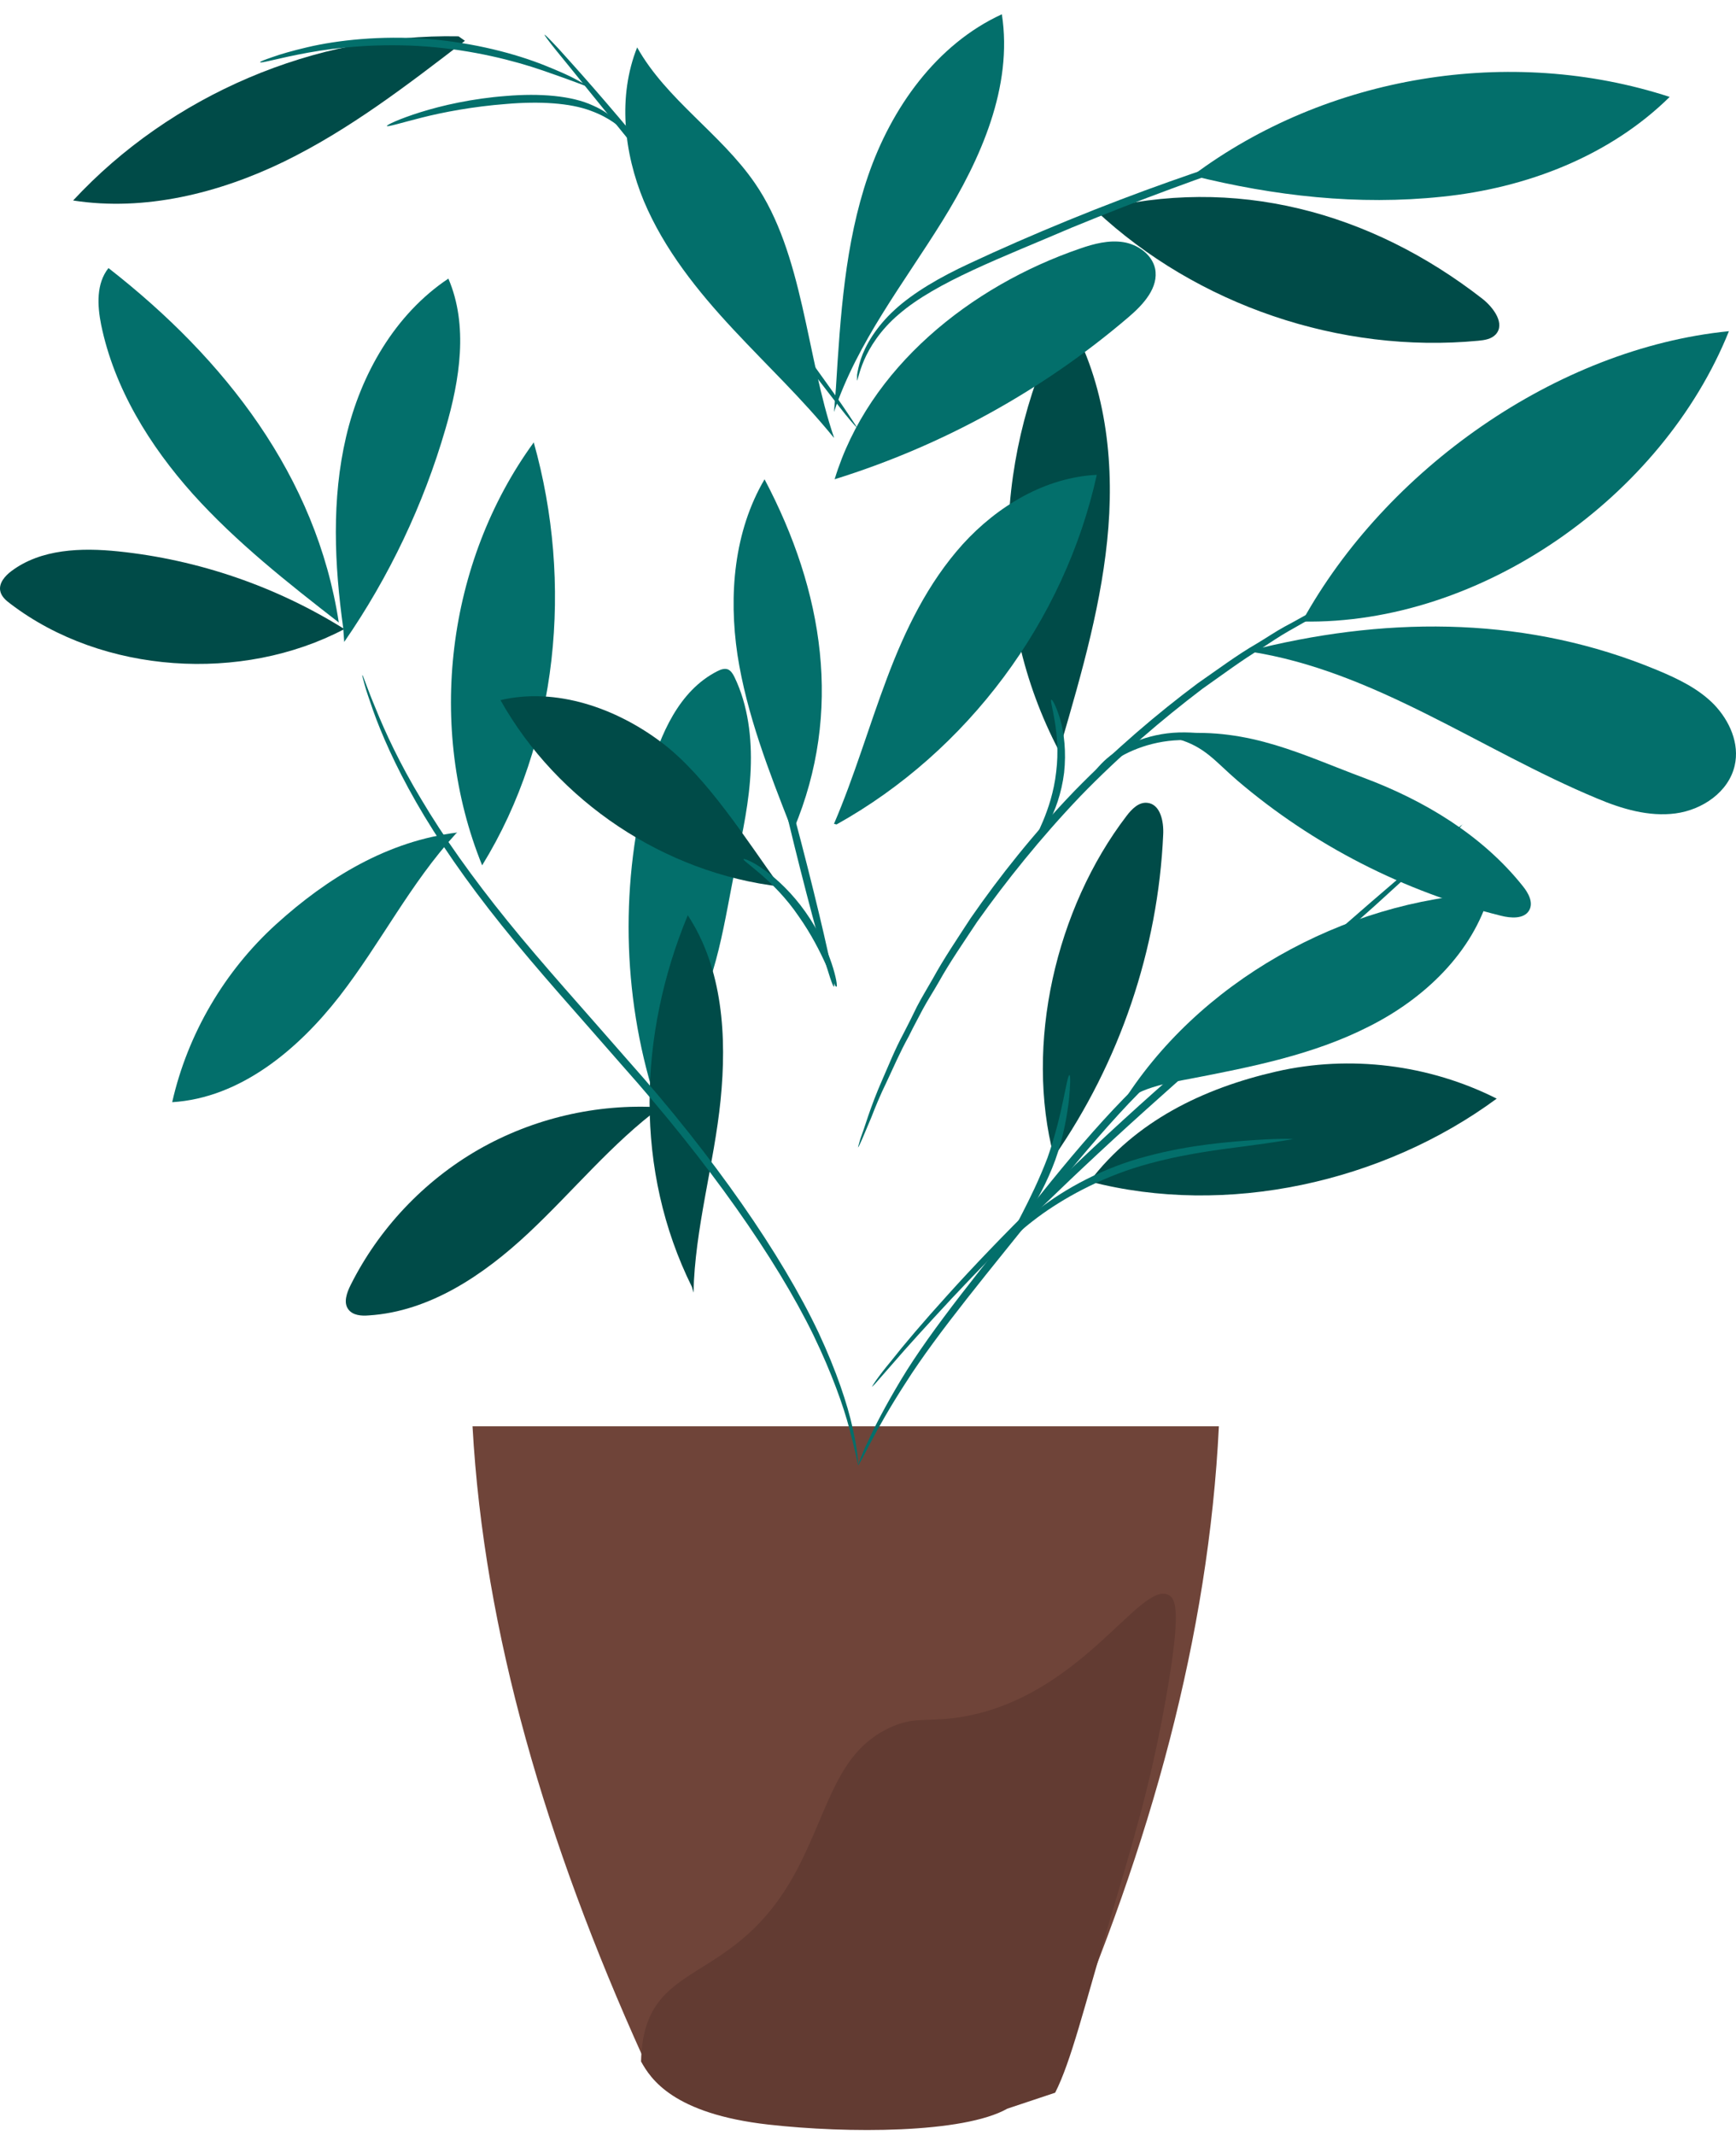 <svg width="109" height="134" viewBox="0 0 109 134" fill="none" xmlns="http://www.w3.org/2000/svg">
<path d="M29.669 89.507C30.389 102.488 34.309 115.668 40.33 129.009H66.511C72.251 115.808 75.891 102.628 76.531 89.507H29.669Z" fill="#6F4439"/>
<path d="M50.15 117.128C52.09 113.328 52.59 109.968 55.85 108.428C57.391 107.708 58.111 108.068 60.111 107.788C67.831 106.668 71.591 99.107 73.391 100.107C73.831 100.347 74.171 101.128 73.211 106.548C72.251 111.968 71.191 115.408 69.631 120.689C68.071 125.969 67.251 129.369 66.251 131.329L63.251 132.329C60.491 133.889 53.21 133.889 48.25 133.329C42.25 132.652 40.85 130.449 40.25 129.369C40.41 122.609 46.11 125.009 50.15 117.128Z" fill="#623B32"/>
<path d="M21.632 39.483C17.352 36.803 12.451 35.123 7.431 34.603C5.111 34.363 2.571 34.443 0.711 35.843C0.311 36.143 -0.069 36.583 0.011 37.063C0.071 37.423 0.371 37.683 0.671 37.903C6.451 42.303 15.191 42.863 21.612 39.483" fill="#004B48"/>
<path d="M21.272 39.065C18.052 36.564 14.831 34.024 12.111 31.004C9.391 27.964 7.171 24.364 6.351 20.383C6.111 19.183 6.031 17.803 6.811 16.823C14.131 22.524 19.872 29.904 21.272 39.065Z" fill="#036F6B"/>
<path d="M21.552 39.426C20.992 35.425 20.812 31.325 21.732 27.405C22.652 23.485 24.793 19.724 28.153 17.484C29.413 20.424 28.873 23.825 27.973 26.905C26.593 31.665 24.433 36.205 21.612 40.286" fill="#036F6B"/>
<path d="M28.713 52.247C24.373 52.767 20.573 55.067 17.332 58.007C14.092 60.947 11.772 64.908 10.812 69.168C15.072 68.908 18.692 65.888 21.312 62.528C23.933 59.148 25.753 55.447 28.633 52.307" fill="#036F6B"/>
<path d="M30.273 54.305C26.773 45.685 28.032 35.284 33.513 27.764C35.993 36.564 35.073 46.525 30.273 54.305Z" fill="#036F6B"/>
<path d="M41.413 69.489C37.453 69.249 33.453 70.189 30.033 72.149C26.593 74.129 23.772 77.129 22.012 80.65C21.772 81.13 21.552 81.75 21.872 82.17C22.152 82.55 22.692 82.59 23.152 82.55C26.973 82.31 30.373 80.01 33.173 77.389C35.973 74.769 38.413 71.749 41.493 69.469" fill="#004B48"/>
<path d="M41.094 68.866C39.054 62.366 38.934 55.265 40.734 48.685C41.454 46.085 42.634 43.345 45.034 42.125C45.234 42.025 45.474 41.925 45.694 42.005C45.894 42.085 46.014 42.285 46.114 42.485C46.974 44.265 47.214 46.305 47.134 48.285C47.054 50.265 46.634 52.205 46.234 54.145C45.474 57.726 45.074 61.566 43.114 64.666C42.654 65.406 42.234 66.186 41.874 66.986C41.494 67.766 41.494 68.046 41.154 68.666" fill="#036F6B"/>
<path d="M66.634 46.644C67.934 42.183 69.234 37.703 69.594 33.083C69.954 28.463 69.294 23.622 66.894 19.662C62.414 28.343 61.954 38.483 66.494 47.124" fill="#004B48"/>
<path d="M81.755 39.005C86.995 29.485 97.716 21.864 108.556 20.784C104.376 31.185 92.975 39.225 81.755 39.005Z" fill="#036F6B"/>
<path d="M78.455 40.887C86.296 42.087 92.956 47.067 100.276 50.107C101.836 50.767 103.537 51.267 105.197 51.047C106.877 50.827 108.537 49.707 108.917 48.047C109.237 46.667 108.597 45.227 107.617 44.207C106.637 43.207 105.337 42.587 104.037 42.047C96.056 38.727 87.516 38.647 79.135 40.667" fill="#036F6B"/>
<path d="M73.915 46.366C75.675 46.866 76.295 47.786 77.695 48.986C82.455 53.046 88.176 55.966 94.236 57.466C94.856 57.626 95.696 57.686 96.016 57.126C96.296 56.626 95.956 56.026 95.596 55.586C93.056 52.406 89.416 50.226 85.616 48.806C81.795 47.386 78.495 45.666 73.935 46.046" fill="#036F6B"/>
<path d="M68.814 13.224C75.174 19.164 84.155 22.205 92.815 21.384C93.215 21.345 93.635 21.285 93.915 20.985C94.515 20.325 93.795 19.324 93.095 18.764C86.035 13.264 77.495 10.984 68.814 13.204" fill="#004B48"/>
<path d="M74.875 11.023C83.295 4.722 94.836 2.822 104.836 6.082C101.056 9.803 95.836 11.803 90.556 12.343C85.275 12.903 80.015 12.303 74.875 11.023Z" fill="#036F6B"/>
<path d="M43.444 80.76C39.824 73.459 40.064 64.959 43.184 57.438C45.384 60.779 45.644 65.059 45.244 69.039C44.844 73.019 43.624 77.12 43.544 81.12" fill="#004B48"/>
<path d="M28.792 2.281C19.772 2.101 10.731 5.962 4.591 12.582C9.091 13.282 13.752 12.122 17.832 10.142C21.932 8.142 25.572 5.342 29.192 2.561" fill="#004B48"/>
<path d="M52.365 51.699C53.645 48.719 54.545 45.599 55.685 42.579C56.825 39.538 58.265 36.578 60.445 34.158C62.625 31.758 65.625 29.958 68.865 29.798C66.845 38.978 60.745 47.159 52.525 51.739" fill="#036F6B"/>
<path d="M48.985 55.638C46.865 52.718 44.404 48.757 41.544 46.597C38.684 44.437 34.924 43.117 31.424 43.937C35.004 50.318 41.744 54.798 49.005 55.638H48.985Z" fill="#004B48"/>
<path d="M49.665 51.94C48.285 48.42 46.885 44.84 46.305 41.1C45.745 37.34 46.085 33.339 48.005 30.079C51.725 37.12 52.925 44.68 49.845 52.02" fill="#036F6B"/>
<path d="M52.405 30.076C54.525 23.096 60.925 17.955 67.826 15.595C68.686 15.295 69.626 15.055 70.526 15.195C71.426 15.335 72.326 15.955 72.526 16.855C72.766 18.035 71.806 19.096 70.866 19.895C65.485 24.496 59.165 27.976 52.405 30.076Z" fill="#036F6B"/>
<path d="M52.485 24.357C52.765 19.857 53.045 15.296 54.505 11.036C55.965 6.776 58.805 2.776 62.905 0.896C63.605 5.436 61.585 9.976 59.165 13.876C56.745 17.776 53.825 21.477 52.365 25.857" fill="#036F6B"/>
<path d="M52.365 27.456C50.625 22.376 50.445 15.895 47.385 11.475C45.245 8.375 41.845 6.255 40.005 2.975C38.785 6.035 39.165 9.575 40.425 12.615C41.705 15.655 43.805 18.276 46.065 20.696C48.325 23.116 50.265 24.916 52.345 27.456" fill="#036F6B"/>
<path d="M83.555 8.343C83.555 8.343 83.115 8.543 82.275 8.823C81.355 9.123 80.175 9.523 78.755 10.003C75.795 11.003 71.715 12.463 67.295 14.283C62.914 16.163 58.794 17.683 56.434 19.724C55.254 20.724 54.594 21.824 54.254 22.604C53.914 23.404 53.854 23.884 53.814 23.884C53.814 23.884 53.814 23.764 53.814 23.524C53.854 23.284 53.914 22.944 54.054 22.524C54.334 21.684 54.994 20.523 56.174 19.444C57.354 18.363 58.994 17.403 60.894 16.523C62.774 15.643 64.874 14.723 67.075 13.823C71.515 12.003 75.615 10.603 78.615 9.663C80.115 9.203 81.335 8.843 82.195 8.623C83.035 8.403 83.515 8.303 83.535 8.323L83.555 8.343Z" fill="#036F6B"/>
<path d="M91.827 51.737C91.827 51.737 91.727 51.877 91.467 52.117C91.187 52.397 90.807 52.737 90.387 53.137C89.386 54.057 87.987 55.317 86.326 56.837C82.806 59.957 78.046 64.198 72.786 68.898C67.505 73.598 62.925 78.098 59.765 81.478C58.185 83.179 56.925 84.559 56.085 85.539C55.685 85.999 55.365 86.359 55.105 86.659C54.885 86.919 54.745 87.039 54.745 87.039C54.745 87.039 54.825 86.879 55.025 86.599C55.225 86.319 55.525 85.919 55.945 85.419C56.745 84.399 57.965 82.959 59.525 81.239C62.645 77.778 67.186 73.238 72.486 68.518C77.786 63.818 82.626 59.617 86.126 56.577C87.847 55.097 89.266 53.877 90.307 52.997C90.767 52.617 91.147 52.297 91.447 52.037C91.707 51.817 91.867 51.717 91.867 51.717L91.827 51.737Z" fill="#036F6B"/>
<path d="M53.895 26.941C53.895 26.941 53.575 26.621 53.075 26.001C52.515 25.301 51.834 24.401 50.995 23.321C49.234 21.061 46.814 17.941 44.094 14.52C41.374 11.1 38.874 8.04 37.074 5.82C36.214 4.76 35.514 3.88 34.934 3.18C34.434 2.56 34.174 2.2 34.194 2.18C34.214 2.16 34.534 2.48 35.074 3.06C35.614 3.66 36.394 4.52 37.334 5.6C39.214 7.76 41.754 10.8 44.474 14.24C47.194 17.66 49.574 20.841 51.255 23.141C52.095 24.301 52.775 25.261 53.215 25.921C53.655 26.581 53.915 26.961 53.875 26.981L53.895 26.941Z" fill="#036F6B"/>
<path d="M47.393 18.602C47.393 18.602 45.573 16.622 44.673 13.502C44.013 11.302 43.973 9.281 44.053 8.361H44.273C44.173 8.781 44.093 8.981 44.073 8.981C44.053 8.981 44.033 8.761 44.073 8.361H44.293C44.373 9.281 44.513 11.242 45.153 13.382C46.033 16.422 47.553 18.542 47.413 18.622L47.393 18.602Z" fill="#036F6B"/>
<path d="M38.973 8.044C38.973 8.044 38.353 7.404 37.073 6.944C35.793 6.464 33.893 6.344 31.793 6.524C29.692 6.684 27.812 7.044 26.472 7.384C25.132 7.724 24.312 7.984 24.292 7.904C24.272 7.844 25.052 7.464 26.392 7.044C27.732 6.624 29.632 6.184 31.773 6.023C33.893 5.843 35.913 6.003 37.233 6.624C38.573 7.204 39.053 8.044 39.013 8.044H38.973Z" fill="#036F6B"/>
<path d="M36.992 5.481C36.992 5.481 35.872 5.041 34.072 4.421C32.272 3.801 29.692 3.141 26.792 2.921C23.891 2.701 21.251 2.961 19.371 3.301C17.491 3.641 16.351 4.001 16.331 3.901C16.331 3.861 16.591 3.761 17.111 3.581C17.611 3.401 18.371 3.181 19.311 2.961C21.191 2.521 23.891 2.221 26.832 2.441C29.792 2.681 32.392 3.381 34.192 4.101C35.092 4.461 35.812 4.781 36.272 5.041C36.752 5.301 36.992 5.461 36.992 5.481Z" fill="#036F6B"/>
<path d="M52.365 61.918C52.225 61.958 51.285 58.638 50.245 54.538C49.205 50.438 48.465 47.078 48.585 47.038C48.725 46.998 49.665 50.318 50.705 54.418C51.745 58.518 52.485 61.878 52.365 61.918Z" fill="#036F6B"/>
<path d="M52.505 61.918C52.364 61.958 51.745 59.758 50.144 57.498C48.584 55.197 46.604 54.038 46.684 53.917C46.704 53.858 47.264 54.057 48.024 54.617C48.784 55.157 49.744 56.058 50.564 57.218C52.224 59.558 52.645 61.918 52.525 61.918H52.505Z" fill="#036F6B"/>
<path d="M53.874 91.927C53.874 91.927 53.714 91.107 53.334 89.667C52.954 88.227 52.233 86.187 51.074 83.787C48.733 78.986 44.453 72.906 39.033 66.826C36.353 63.745 33.733 60.865 31.512 58.085C29.292 55.325 27.472 52.685 26.132 50.345C24.792 48.005 23.932 46.005 23.432 44.604C23.192 43.904 22.992 43.344 22.892 42.964C22.792 42.584 22.732 42.384 22.752 42.364C22.792 42.364 23.032 43.144 23.612 44.524C24.172 45.904 25.072 47.885 26.452 50.165C27.812 52.465 29.652 55.065 31.873 57.805C34.093 60.545 36.713 63.425 39.393 66.506C44.833 72.606 49.093 78.766 51.394 83.627C52.534 86.067 53.214 88.147 53.534 89.607C53.694 90.347 53.794 90.907 53.834 91.307C53.874 91.707 53.894 91.907 53.874 91.907V91.927Z" fill="#036F6B"/>
<path d="M80.695 61.666C80.695 61.666 80.195 61.966 79.295 62.466C78.395 62.966 77.115 63.746 75.655 64.886C74.195 66.006 72.554 67.486 70.874 69.246C69.194 71.026 67.454 73.087 65.694 75.287C62.154 79.707 58.854 83.647 56.874 86.767C55.874 88.308 55.134 89.628 54.654 90.548C54.174 91.468 53.913 91.968 53.873 91.968C53.873 91.968 53.913 91.828 54.014 91.568C54.114 91.308 54.254 90.948 54.494 90.468C54.914 89.528 55.614 88.188 56.574 86.587C58.494 83.387 61.774 79.407 65.314 74.987C67.074 72.787 68.834 70.707 70.554 68.946C72.274 67.186 73.954 65.706 75.455 64.626C76.955 63.526 78.295 62.786 79.215 62.326C79.675 62.086 80.055 61.946 80.315 61.846C80.575 61.746 80.695 61.706 80.715 61.706L80.695 61.666Z" fill="#036F6B"/>
<path d="M66.175 72.603C64.315 65.543 66.295 57.003 70.735 51.202C71.055 50.782 71.495 50.322 72.035 50.382C72.855 50.462 73.075 51.542 73.035 52.362C72.715 59.583 70.295 66.683 66.175 72.603Z" fill="#004B48"/>
<path d="M68.414 74.145C76.995 76.386 86.835 74.206 93.975 68.945C89.735 66.805 84.755 66.185 80.135 67.245C75.514 68.305 71.294 70.365 68.414 74.145Z" fill="#004B48"/>
<path d="M70.335 69.447C75.135 61.626 84.356 56.506 93.536 56.046C92.476 59.786 89.416 62.686 85.936 64.426C82.475 66.186 78.615 66.947 74.795 67.686C73.315 67.967 71.275 68.287 70.315 69.447" fill="#036F6B"/>
<path d="M81.215 71.485C81.215 71.485 80.075 71.685 78.235 71.925C76.395 72.165 73.855 72.465 71.195 73.305C68.535 74.165 66.315 75.485 64.875 76.605C63.414 77.725 62.734 78.665 62.675 78.605C62.654 78.605 62.794 78.325 63.114 77.925C63.434 77.505 63.955 76.965 64.655 76.345C66.075 75.125 68.295 73.725 71.035 72.845C73.775 71.985 76.355 71.725 78.195 71.585C80.055 71.445 81.195 71.445 81.195 71.505L81.215 71.485Z" fill="#036F6B"/>
<path d="M63.554 77.528C63.394 77.448 64.734 75.388 65.774 72.648C66.754 69.868 66.974 67.448 67.154 67.468C67.214 67.468 67.214 68.088 67.114 69.048C66.994 70.028 66.774 71.368 66.254 72.808C65.734 74.228 65.054 75.428 64.534 76.248C64.014 77.068 63.634 77.549 63.574 77.528H63.554Z" fill="#036F6B"/>
<path d="M89.395 35.286C89.395 35.286 89.235 35.386 88.915 35.546C88.535 35.706 88.075 35.926 87.515 36.186C86.895 36.446 86.155 36.786 85.335 37.226C84.495 37.666 83.515 38.106 82.495 38.706C81.975 39.006 81.435 39.306 80.875 39.626C80.315 39.946 79.755 40.326 79.175 40.706C77.975 41.426 76.775 42.327 75.495 43.227C72.995 45.127 70.354 47.367 67.834 49.967C65.334 52.587 63.174 55.287 61.354 57.847C60.494 59.148 59.634 60.388 58.954 61.608C58.614 62.208 58.234 62.788 57.934 63.348C57.634 63.928 57.334 64.468 57.074 65.008C56.494 66.048 56.074 67.048 55.674 67.888C55.254 68.748 54.954 69.488 54.714 70.108C54.474 70.688 54.274 71.148 54.114 71.528C53.974 71.848 53.894 72.008 53.873 72.008C53.873 72.008 53.913 71.828 54.014 71.488C54.154 71.108 54.314 70.628 54.514 70.028C54.734 69.388 55.014 68.628 55.394 67.768C55.774 66.908 56.174 65.888 56.734 64.848C57.014 64.308 57.294 63.748 57.574 63.168C57.874 62.588 58.234 62.008 58.574 61.408C59.254 60.167 60.094 58.928 60.954 57.607C62.754 55.007 64.914 52.287 67.454 49.647C70.014 47.027 72.654 44.787 75.195 42.887C76.495 41.986 77.695 41.087 78.915 40.386C79.515 40.026 80.075 39.646 80.655 39.326C81.235 39.026 81.775 38.706 82.295 38.426C83.335 37.826 84.335 37.406 85.175 36.986C86.035 36.566 86.775 36.266 87.415 36.026C87.995 35.806 88.475 35.626 88.855 35.466C89.195 35.346 89.355 35.286 89.375 35.306L89.395 35.286Z" fill="#036F6B"/>
<path d="M68.154 49.507C68.154 49.507 68.355 48.687 69.315 47.767C70.255 46.867 71.995 46.027 74.015 45.967C76.035 45.907 77.775 46.487 78.975 46.927C80.175 47.407 80.875 47.787 80.855 47.827C80.815 47.907 80.075 47.627 78.875 47.247C77.675 46.867 75.955 46.387 74.055 46.447C72.155 46.507 70.515 47.247 69.555 48.027C68.575 48.807 68.234 49.547 68.154 49.507Z" fill="#036F6B"/>
<path d="M64.974 52.788C64.834 52.708 66.034 50.968 66.314 48.448C66.634 45.928 65.854 43.948 66.014 43.908C66.074 43.888 66.334 44.348 66.574 45.168C66.814 45.988 66.954 47.188 66.814 48.488C66.654 49.788 66.234 50.928 65.814 51.668C65.394 52.428 65.034 52.808 64.974 52.768V52.788Z" fill="#036F6B"/>
</svg>
